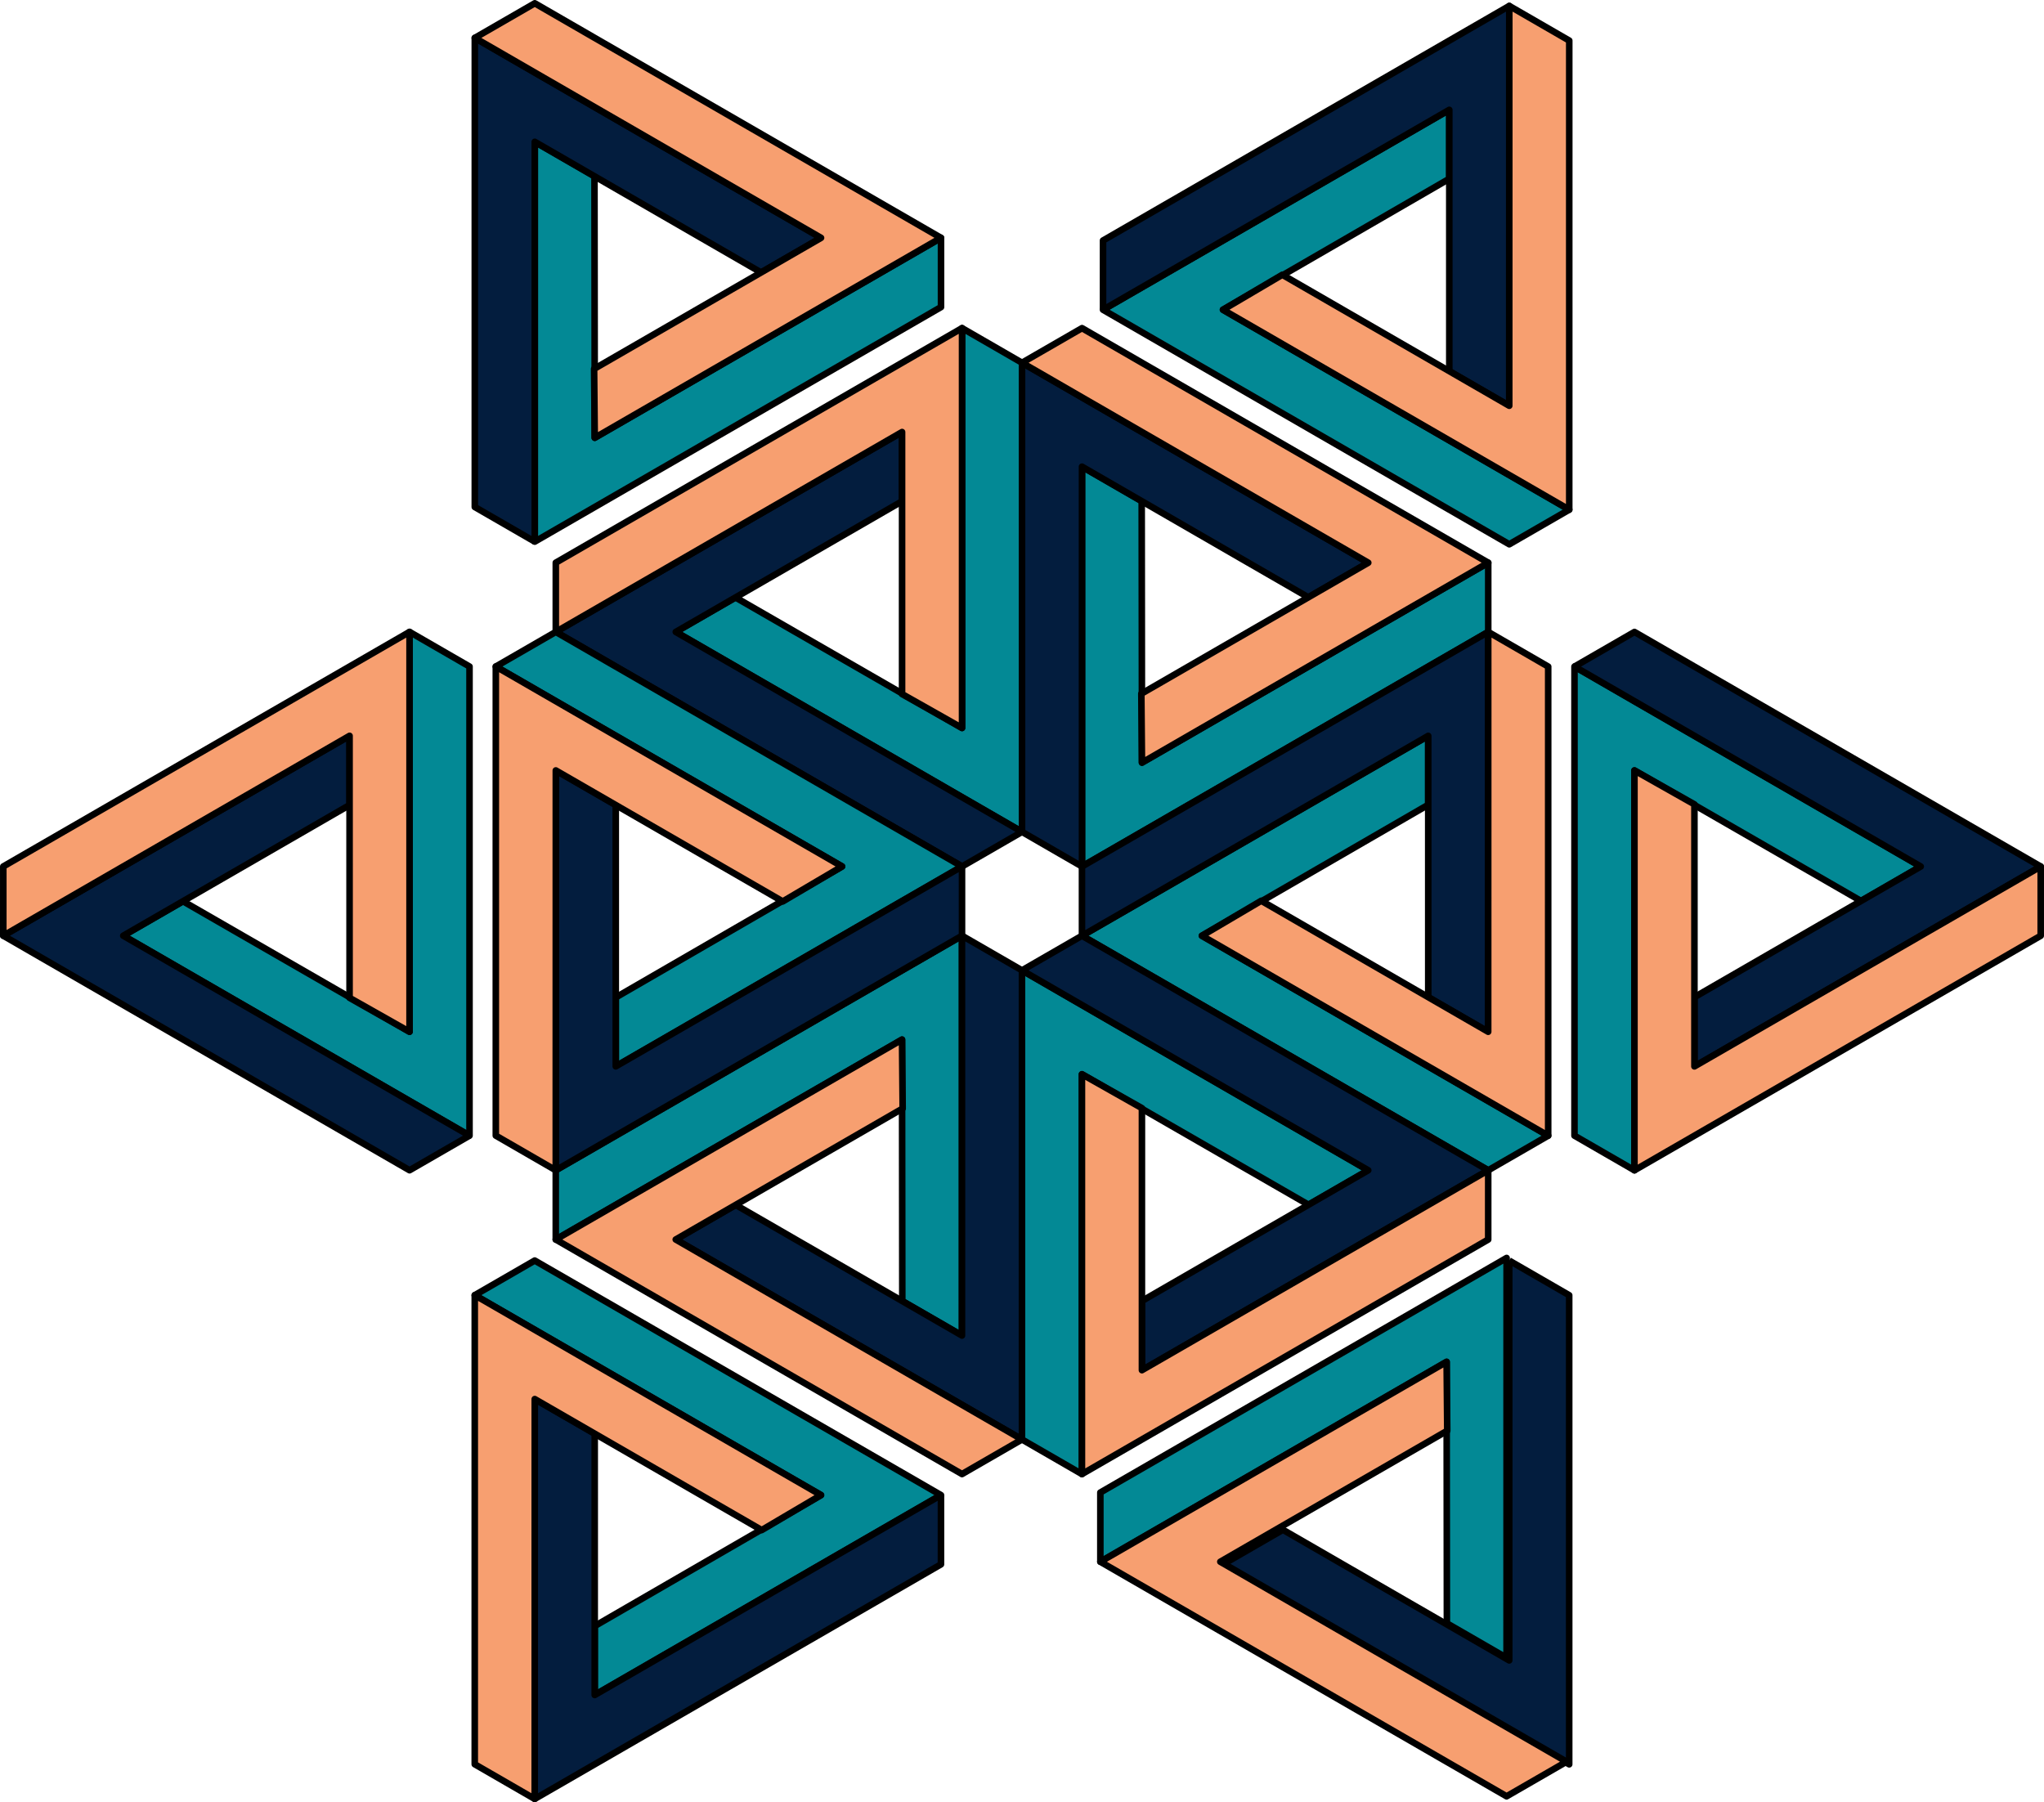 <?xml version="1.0" encoding="UTF-8" standalone="no"?>
<svg
   xmlns:dc="http://purl.org/dc/elements/1.1/"
   xmlns:cc="http://creativecommons.org/ns#"
   xmlns:rdf="http://www.w3.org/1999/02/22-rdf-syntax-ns#"
   xmlns:svg="http://www.w3.org/2000/svg"
   xmlns="http://www.w3.org/2000/svg"
   xmlns:sodipodi="http://sodipodi.sourceforge.net/DTD/sodipodi-0.dtd"
   xmlns:inkscape="http://www.inkscape.org/namespaces/inkscape"
   version="1.1"
   width="1554.682"
   height="1370.752"
   id="svg355"
   sodipodi:docname="Weird-Triangle.svg"
   inkscape:version="0.92.3 (2405546, 2018-03-11)">
  <sodipodi:namedview
     pagecolor="#ffffff"
     bordercolor="#666666"
     borderopacity="1"
     objecttolerance="10"
     gridtolerance="10"
     guidetolerance="10"
     inkscape:pageopacity="0"
     inkscape:pageshadow="2"
     inkscape:window-width="1853"
     inkscape:window-height="1016"
     id="namedview357"
     showgrid="false"
     inkscape:snap-bbox="true"
     inkscape:snap-intersection-paths="true"
     inkscape:object-paths="true"
     inkscape:snap-smooth-nodes="true"
     inkscape:snap-object-midpoints="true"
     inkscape:zoom="0.37312661"
     inkscape:cx="1946.2492"
     inkscape:cy="574.90171"
     inkscape:window-x="67"
     inkscape:window-y="27"
     inkscape:window-maximized="1"
     inkscape:current-layer="svg355"
     fit-margin-top="0"
     fit-margin-left="0"
     fit-margin-right="0"
     fit-margin-bottom="0" />
  <defs
     id="defs5" />
  <path
     style="fill:#038995;fill-opacity:1;fill-rule:evenodd;stroke:#000000;stroke-width:5;stroke-linecap:butt;stroke-linejoin:round;stroke-miterlimit:4;stroke-dasharray:none;stroke-opacity:1"
     d="m 731.739,249.577 45.617,26.337 v 356.805 l -45.588,-26.338 -217.767,-125.746 45.4,-26.211 172.338,99.266 z"
     id="path1166"
     inkscape:connector-curvature="0"
     sodipodi:nodetypes="cccccccc" />
  <path
     style="fill:#031d3e;fill-rule:evenodd;stroke:#000000;stroke-width:5;stroke-linecap:butt;stroke-linejoin:round;stroke-miterlimit:4;stroke-dasharray:none;stroke-opacity:1;fill-opacity:1"
     d="m 777.356,632.702 -45.617,26.337 -309.003,-178.403 263.378,-152.044 0.01,52.67 -172.129,99.387 263.37,152.057"
     id="path1168"
     inkscape:connector-curvature="0" />
  <path
     style="fill:#f79f70;fill-opacity:1;fill-rule:evenodd;stroke:#000000;stroke-width:5;stroke-linecap:butt;stroke-linejoin:round;stroke-miterlimit:4;stroke-dasharray:none;stroke-opacity:1"
     d="m 422.737,480.636 0.008,-52.67 308.995,-178.39 v 304.114 l -45.617,-25.778 V 328.605 Z"
     id="path1170"
     inkscape:connector-curvature="0" />
  <path
     sodipodi:nodetypes="cccccccc"
     inkscape:connector-curvature="0"
     id="path1673"
     d="m 1131.961,427.988 v 52.674 l -309.003,178.403 0.015,-52.649 0.015,-251.465 45.4,26.211 0.202,198.883 z"
     style="fill:#038995;fill-opacity:1;fill-rule:evenodd;stroke:#000000;stroke-width:5;stroke-linecap:butt;stroke-linejoin:round;stroke-miterlimit:4;stroke-dasharray:none;stroke-opacity:1" />
  <path
     inkscape:connector-curvature="0"
     id="path1675"
     d="m 822.973,659.056 -45.617,-26.337 V 275.914 l 263.363,152.07 -45.608,26.343 -172.136,-99.374 v 304.114"
     style="fill:#031d3e;fill-rule:evenodd;stroke:#000000;stroke-width:5;stroke-linecap:butt;stroke-linejoin:round;stroke-miterlimit:4;stroke-dasharray:none;stroke-opacity:1;fill-opacity:1" />
  <path
     inkscape:connector-curvature="0"
     id="path1677"
     d="m 777.356,275.914 45.617,-26.328 308.987,178.403 -263.37,152.057 -0.484,-52.395 172.605,-99.653 z"
     style="fill:#f79f70;fill-opacity:1;fill-rule:evenodd;stroke:#000000;stroke-width:5;stroke-linecap:butt;stroke-linejoin:round;stroke-miterlimit:4;stroke-dasharray:none;stroke-opacity:1" />
  <path
     style="fill:#038995;fill-opacity:1;fill-rule:evenodd;stroke:#000000;stroke-width:5;stroke-linecap:butt;stroke-linejoin:round;stroke-miterlimit:4;stroke-dasharray:none;stroke-opacity:1"
     d="m 1177.563,863.796 -45.617,26.337 -309.003,-178.403 45.603,-26.311 217.782,-125.719 v 52.423 l -172.136,99.616 z"
     id="path1681"
     inkscape:connector-curvature="0"
     sodipodi:nodetypes="cccccccc" />
  <path
     style="fill:#031d3e;fill-rule:evenodd;stroke:#000000;stroke-width:5;stroke-linecap:butt;stroke-linejoin:round;stroke-miterlimit:4;stroke-dasharray:none;stroke-opacity:1;fill-opacity:1"
     d="m 822.958,711.739 -10e-5,-52.674 309.003,-178.403 -0.015,304.114 -45.618,-26.326 -0.01,-198.761 -263.37,152.057"
     id="path1683"
     inkscape:connector-curvature="0" />
  <path
     style="fill:#f79f70;fill-opacity:1;fill-rule:evenodd;stroke:#000000;stroke-width:5;stroke-linecap:butt;stroke-linejoin:round;stroke-miterlimit:4;stroke-dasharray:none;stroke-opacity:1"
     d="m 1131.961,480.662 45.609,26.342 -0.01,356.792 -263.37,-152.057 45.133,-26.616 172.605,99.653 z"
     id="path1685"
     inkscape:connector-curvature="0" />
  <path
     sodipodi:nodetypes="cccccccc"
     inkscape:connector-curvature="0"
     id="path1689"
     d="m 822.943,1121.192 -45.617,-26.337 V 738.05 l 45.588,26.338 217.767,125.746 -45.4,26.211 -172.339,-99.266 z"
     style="fill:#038995;fill-opacity:1;fill-rule:evenodd;stroke:#000000;stroke-width:5;stroke-linecap:butt;stroke-linejoin:round;stroke-miterlimit:4;stroke-dasharray:none;stroke-opacity:1" />
  <path
     inkscape:connector-curvature="0"
     id="path1691"
     d="m 777.326,738.067 45.617,-26.337 309.003,178.403 -263.378,152.044 -0.01,-52.67 172.129,-99.387 -263.37,-152.057"
     style="fill:#031d3e;fill-rule:evenodd;stroke:#000000;stroke-width:5;stroke-linecap:butt;stroke-linejoin:round;stroke-miterlimit:4;stroke-dasharray:none;stroke-opacity:1;fill-opacity:1" />
  <path
     inkscape:connector-curvature="0"
     id="path1693"
     d="m 1131.946,890.133 -0.01,52.67 -308.995,178.39 V 817.078 l 45.617,25.778 v 199.307 z"
     style="fill:#f79f70;fill-opacity:1;fill-rule:evenodd;stroke:#000000;stroke-width:5;stroke-linecap:butt;stroke-linejoin:round;stroke-miterlimit:4;stroke-dasharray:none;stroke-opacity:1" />
  <path
     style="fill:#038995;fill-opacity:1;fill-rule:evenodd;stroke:#000000;stroke-width:5;stroke-linecap:butt;stroke-linejoin:round;stroke-miterlimit:4;stroke-dasharray:none;stroke-opacity:1"
     d="m 422.721,942.781 5e-5,-52.674 309.003,-178.403 -0.015,52.649 -0.015,251.465 -45.4,-26.211 -0.202,-198.883 z"
     id="path1697"
     inkscape:connector-curvature="0"
     sodipodi:nodetypes="cccccccc" />
  <path
     style="fill:#031d3e;fill-rule:evenodd;stroke:#000000;stroke-width:5;stroke-linecap:butt;stroke-linejoin:round;stroke-miterlimit:4;stroke-dasharray:none;stroke-opacity:1;fill-opacity:1"
     d="m 731.709,711.713 45.617,26.337 v 356.806 l -263.363,-152.07 45.608,-26.343 172.136,99.374 V 711.702"
     id="path1699"
     inkscape:connector-curvature="0" />
  <path
     style="fill:#f79f70;fill-opacity:1;fill-rule:evenodd;stroke:#000000;stroke-width:5;stroke-linecap:butt;stroke-linejoin:round;stroke-miterlimit:4;stroke-dasharray:none;stroke-opacity:1"
     d="m 777.326,1094.855 -45.617,26.328 -308.987,-178.403 263.37,-152.057 0.484,52.395 -172.605,99.653 z"
     id="path1701"
     inkscape:connector-curvature="0" />
  <path
     sodipodi:nodetypes="cccccccc"
     inkscape:connector-curvature="0"
     id="path1705"
     d="m 377.12,506.973 45.617,-26.337 309.003,178.403 -45.603,26.311 -217.782,125.719 -10e-6,-52.423 172.136,-99.616 z"
     style="fill:#038995;fill-opacity:1;fill-rule:evenodd;stroke:#000000;stroke-width:5;stroke-linecap:butt;stroke-linejoin:round;stroke-miterlimit:4;stroke-dasharray:none;stroke-opacity:1" />
  <path
     inkscape:connector-curvature="0"
     id="path1707"
     d="m 731.724,659.03 10e-5,52.674 -309.003,178.403 0.015,-304.114 45.618,26.326 0.008,198.761 263.37,-152.057"
     style="fill:#031d3e;fill-rule:evenodd;stroke:#000000;stroke-width:5;stroke-linecap:butt;stroke-linejoin:round;stroke-miterlimit:4;stroke-dasharray:none;stroke-opacity:1;fill-opacity:1" />
  <path
     inkscape:connector-curvature="0"
     id="path1709"
     d="m 422.721,890.107 -45.609,-26.342 0.008,-356.792 263.37,152.057 -45.133,26.616 -172.605,-99.653 z"
     style="fill:#f79f70;fill-opacity:1;fill-rule:evenodd;stroke:#000000;stroke-width:5;stroke-linecap:butt;stroke-linejoin:round;stroke-miterlimit:4;stroke-dasharray:none;stroke-opacity:1" />
  <path
     style="fill:#038995;fill-opacity:1;fill-rule:evenodd;stroke:#000000;stroke-width:5;stroke-linecap:butt;stroke-linejoin:round;stroke-miterlimit:4;stroke-dasharray:none;stroke-opacity:1"
     d="m 1193.578,387.651 -45.617,26.337 -309.003,-178.403 45.603,-26.311 217.783,-125.719 0,52.423 -172.136,99.616 z"
     id="path1813"
     inkscape:connector-curvature="0"
     sodipodi:nodetypes="cccccccc" />
  <path
     style="fill:#031d3e;fill-rule:evenodd;stroke:#000000;stroke-width:5;stroke-linecap:butt;stroke-linejoin:round;stroke-miterlimit:4;stroke-dasharray:none;stroke-opacity:1;fill-opacity:1"
     d="m 838.974,235.594 -4e-5,-52.674 309.003,-178.403 -0.015,304.114 -45.618,-26.326 -0.01,-198.761 -263.37,152.057"
     id="path1815"
     inkscape:connector-curvature="0" />
  <path
     style="fill:#f79f70;fill-opacity:1;fill-rule:evenodd;stroke:#000000;stroke-width:5;stroke-linecap:butt;stroke-linejoin:round;stroke-miterlimit:4;stroke-dasharray:none;stroke-opacity:1"
     d="m 1147.976,4.517 45.609,26.342 -0.01,356.792 -263.37,-152.057 45.133,-26.616 172.605,99.653 z"
     id="path1817"
     inkscape:connector-curvature="0" />
  <path
     sodipodi:nodetypes="cccccccc"
     inkscape:connector-curvature="0"
     id="path1821"
     d="m 1243.18,890.133 -45.617,-26.337 V 506.991 l 45.588,26.338 217.767,125.746 -45.4,26.211 -172.339,-99.266 z"
     style="fill:#038995;fill-opacity:1;fill-rule:evenodd;stroke:#000000;stroke-width:5;stroke-linecap:butt;stroke-linejoin:round;stroke-miterlimit:4;stroke-dasharray:none;stroke-opacity:1" />
  <path
     inkscape:connector-curvature="0"
     id="path1823"
     d="m 1197.563,507.008 45.617,-26.337 309.003,178.403 -263.378,152.044 -0.01,-52.67 172.129,-99.387 -263.37,-152.057"
     style="fill:#031d3e;fill-rule:evenodd;stroke:#000000;stroke-width:5;stroke-linecap:butt;stroke-linejoin:round;stroke-miterlimit:4;stroke-dasharray:none;stroke-opacity:1;fill-opacity:1" />
  <path
     inkscape:connector-curvature="0"
     id="path1825"
     d="m 1552.182,659.074 -0.01,52.67 -308.995,178.39 V 586.019 l 45.617,25.778 v 199.307 z"
     style="fill:#f79f70;fill-opacity:1;fill-rule:evenodd;stroke:#000000;stroke-width:5;stroke-linecap:butt;stroke-linejoin:round;stroke-miterlimit:4;stroke-dasharray:none;stroke-opacity:1" />
  <path
     style="fill:#038995;fill-opacity:1;fill-rule:evenodd;stroke:#000000;stroke-width:5;stroke-linecap:butt;stroke-linejoin:round;stroke-miterlimit:4;stroke-dasharray:none;stroke-opacity:1"
     d="m 836.935,1187.88 10e-5,-52.674 309.002,-178.403 -0.015,52.649 -0.015,251.465 -45.4,-26.212 -0.202,-198.882 z"
     id="path1829"
     inkscape:connector-curvature="0"
     sodipodi:nodetypes="cccccccc" />
  <path
     style="fill:#031d3e;fill-rule:evenodd;stroke:#000000;stroke-width:5;stroke-linecap:butt;stroke-linejoin:round;stroke-miterlimit:4;stroke-dasharray:none;stroke-opacity:1;fill-opacity:1"
     d="m 1147.923,958.812 45.617,26.337 v 356.806 l -263.363,-152.07 45.608,-26.343 172.136,99.374 V 958.801"
     id="path1831"
     inkscape:connector-curvature="0" />
  <path
     style="fill:#f79f70;fill-opacity:1;fill-rule:evenodd;stroke:#000000;stroke-width:5;stroke-linecap:butt;stroke-linejoin:round;stroke-miterlimit:4;stroke-dasharray:none;stroke-opacity:1"
     d="m 1191.54,1339.954 -45.617,26.328 -308.987,-178.403 263.37,-152.057 0.484,52.395 -172.605,99.653 z"
     id="path1833"
     inkscape:connector-curvature="0" />
  <path
     sodipodi:nodetypes="cccccccc"
     inkscape:connector-curvature="0"
     id="path1837"
     d="m 361.104,985.118 45.617,-26.337 309.003,178.403 -45.603,26.311 -217.782,125.719 v -52.423 l 172.136,-99.617 z"
     style="fill:#038995;fill-opacity:1;fill-rule:evenodd;stroke:#000000;stroke-width:5;stroke-linecap:butt;stroke-linejoin:round;stroke-miterlimit:4;stroke-dasharray:none;stroke-opacity:1" />
  <path
     inkscape:connector-curvature="0"
     id="path1839"
     d="m 715.709,1137.175 v 52.674 l -309.003,178.403 0.015,-304.114 45.618,26.326 0.008,198.761 263.37,-152.057"
     style="fill:#031d3e;fill-rule:evenodd;stroke:#000000;stroke-width:5;stroke-linecap:butt;stroke-linejoin:round;stroke-miterlimit:4;stroke-dasharray:none;stroke-opacity:1;fill-opacity:1" />
  <path
     inkscape:connector-curvature="0"
     id="path1841"
     d="m 406.706,1368.252 -45.609,-26.342 0.008,-356.792 263.37,152.057 -45.133,26.616 -172.605,-99.653 z"
     style="fill:#f79f70;fill-opacity:1;fill-rule:evenodd;stroke:#000000;stroke-width:5;stroke-linecap:butt;stroke-linejoin:round;stroke-miterlimit:4;stroke-dasharray:none;stroke-opacity:1" />
  <path
     style="fill:#038995;fill-opacity:1;fill-rule:evenodd;stroke:#000000;stroke-width:5;stroke-linecap:butt;stroke-linejoin:round;stroke-miterlimit:4;stroke-dasharray:none;stroke-opacity:1"
     d="m 311.503,480.636 45.617,26.337 v 356.805 l -45.588,-26.338 -217.767,-125.746 45.4,-26.211 172.338,99.266 z"
     id="path1845"
     inkscape:connector-curvature="0"
     sodipodi:nodetypes="cccccccc" />
  <path
     style="fill:#031d3e;fill-rule:evenodd;stroke:#000000;stroke-width:5;stroke-linecap:butt;stroke-linejoin:round;stroke-miterlimit:4;stroke-dasharray:none;stroke-opacity:1;fill-opacity:1"
     d="M 357.12,863.761 311.503,890.098 2.5,711.695 265.878,559.652 l 0.01,52.67 -172.129,99.387 263.37,152.057"
     id="path1847"
     inkscape:connector-curvature="0" />
  <path
     style="fill:#f79f70;fill-opacity:1;fill-rule:evenodd;stroke:#000000;stroke-width:5;stroke-linecap:butt;stroke-linejoin:round;stroke-miterlimit:4;stroke-dasharray:none;stroke-opacity:1"
     d="M 2.5,711.695 2.508,659.026 311.503,480.636 v 304.114 l -45.617,-25.778 V 559.665 Z"
     id="path1849"
     inkscape:connector-curvature="0" />
  <path
     sodipodi:nodetypes="cccccccc"
     inkscape:connector-curvature="0"
     id="path1853"
     d="m 715.74,180.902 v 52.674 l -309.003,178.403 0.015,-52.649 0.015,-251.465 45.4,26.211 0.202,198.883 z"
     style="fill:#038995;fill-opacity:1;fill-rule:evenodd;stroke:#000000;stroke-width:5;stroke-linecap:butt;stroke-linejoin:round;stroke-miterlimit:4;stroke-dasharray:none;stroke-opacity:1" />
  <path
     inkscape:connector-curvature="0"
     id="path1855"
     d="M 406.752,411.97 361.135,385.633 361.135,28.828 624.498,180.898 578.889,207.242 406.753,107.867 406.753,411.981"
     style="fill:#031d3e;fill-rule:evenodd;stroke:#000000;stroke-width:5;stroke-linecap:butt;stroke-linejoin:round;stroke-miterlimit:4;stroke-dasharray:none;stroke-opacity:1;fill-opacity:1" />
  <path
     inkscape:connector-curvature="0"
     id="path1857"
     d="M 361.135,28.828 406.752,2.5 715.74,180.903 452.369,332.96 451.886,280.565 624.49,180.911 Z"
     style="fill:#f79f70;fill-opacity:1;fill-rule:evenodd;stroke:#000000;stroke-width:5;stroke-linecap:butt;stroke-linejoin:round;stroke-miterlimit:4;stroke-dasharray:none;stroke-opacity:1" />
</svg>
